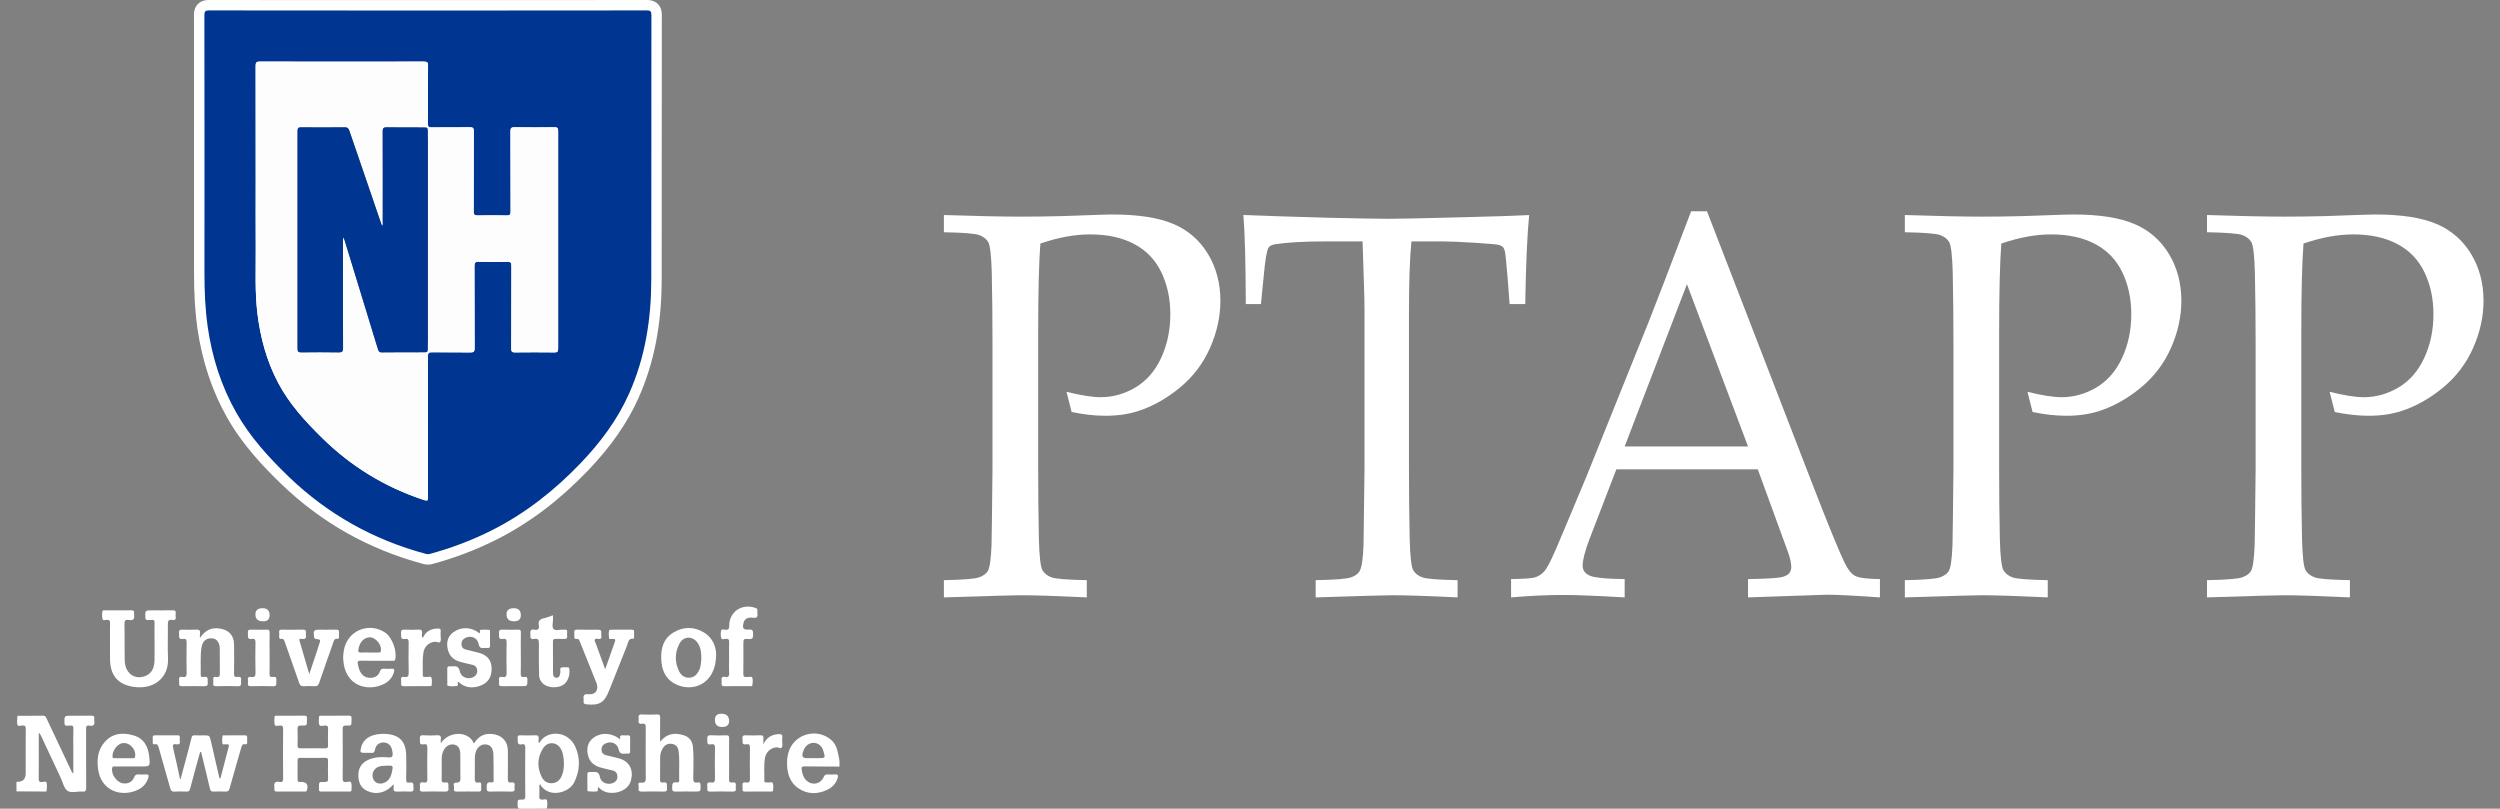 <?xml version="1.0" encoding="UTF-8"?><svg id="Layer_2" xmlns="http://www.w3.org/2000/svg" viewBox="0 0 3122.239 1009.929"><rect x="0" y="0" width="3122.239" height="1009.929" fill="#808080" stroke="none"/><defs><style>.cls-1{fill:#003591;}.cls-1,.cls-2,.cls-3{stroke-width:0px;}.cls-2{fill:#fdfdfe;}.cls-3{fill:#fff;}</style></defs><g id="Layer_1-2"><path class="cls-3" d="M20.583,976.375c7.673.391,11.51-3.117,11.51-10.524,0-18.32-.094-36.642.081-54.961.034-3.566-.603-5.207-4.57-4.78-1.928.208-5.194,1.286-5.782-.942-.858-3.251-.364-6.909-.13-10.371.078-1.153,1.615-.87,2.557-.872,9.826-.024,19.655.106,29.478-.088,3.208-.064,3.817,2.139,4.778,4.17,10.081,21.316,20.127,42.648,30.187,63.974.682,1.447,1.403,2.875,2.871,4.178v-31.145c0-8.328-.146-16.659.076-24.98.082-3.088-.775-4.297-3.869-3.831-1.14.171-2.341-.085-3.491.05-2.663.311-3.761-.443-3.799-3.462-.114-8.931-.269-8.929,8.816-8.929,8.161,0,16.325.113,24.482-.06,2.937-.062,4.48.606,3.976,3.831-.127.813-.145,1.686.002,2.491.92,5.033-1.062,7.096-6.119,6.105-3.882-.761-4.142,1.388-4.128,4.522.108,24.316-.026,48.633.149,72.948.028,3.826-.812,5.266-4.848,4.923-6.279-.533-13.899,2.246-18.543-.991-4.393-3.062-5.767-10.506-8.378-16.066-8.185-17.428-16.323-34.878-24.495-52.312-.67-1.428-1.461-2.8-2.979-4.051v21.684c0,11.658.134,23.319-.081,34.974-.065,3.542.57,5.24,4.546,4.773,1.776-.208,4.868-1.172,5.339.905.747,3.292.294,6.907-.011,10.354-.089,1.008-1.717.635-2.657.633-11.656-.032-23.313-.097-34.969-.154v-11.997h0Z"/><path class="cls-3" d="M1048.367,957.379c-14.654-.053-29.309-.034-43.962-.221-3.018-.038-3.585.968-3.232,3.753.598,4.725,1.767,9.163,4.971,12.794,6.834,7.746,18.436,6.164,22.554-3.266,1.143-2.618,2.396-3.481,5.077-3.285,2.982.218,6.018.295,8.985-.008,4.296-.439,4.228,1.775,3.287,4.742-2.138,6.744-6.601,11.512-12.893,14.48-12.154,5.733-24.511,5.837-35.691-1.662-12.104-8.119-14.998-20.957-14.479-34.733.118-3.13.694-6.297,1.476-9.34,6.094-23.71,35.46-32.564,53.899-16.285,6.929,6.117,7.886,15.028,9.687,23.511.657,3.096.32,6.371.32,9.52h0ZM1015.305,946.849c2.497,0,4.995 0,7.492,0,7.822-.001,8.113-.403,5.737-8.168-.388-1.268-.8-2.549-1.388-3.731-4.434-8.911-15.872-9.698-21.605-1.505-1.542,2.204-2.494,4.68-3.155,7.268-1.042,4.086.6,6.132,4.927,6.136,2.664.001,5.328 0,7.991 0h0Z"/><path class="cls-1" d="M534.488,698.619c-1.409,0-2.834-.207-4.485-.651-66.549-17.881-125.2-50.954-174.32-98.302-20.833-20.08-47.198-47.459-66.311-81.221-18.6-32.855-30.49-68.51-36.35-109.004-2.87-19.832-4.199-41.647-4.182-68.651.078-124.589.049-226.861-.091-321.857-.004-2.918.341-6.619,3.074-9.356,2.706-2.71,6.253-3.075,9.366-3.075,61.712.103,122.835.118,179.704.118h186.944c56.906,0,118.061-.015,179.689-.116,2.122,0,6.394,0,9.45,3.06,2.727,2.729,3.071,6.412,3.067,9.315-.085,56.905-.089,114.765-.093,170.719-.004,52.325-.008,106.431-.078,159.648-.072,55.076-9.335,102.523-28.317,145.052-13.6,30.469-33.784,59.454-61.706,88.613-35.2,36.761-71.924,64.552-112.267,84.96-24.954,12.623-51.657,22.801-79.367,30.252-1.249.335-2.467.498-3.726.498v-0ZM325.771,83.429c.101,37.677.093,75.961.085,112.993l-.004,30.112c0,8.471-.013,16.941-.027,25.411-.03,19.021-.061,38.69.068,58.019.045,6.819-.006,13.731-.056,20.416-.147,19.819-.301,40.313,2.105,60.208,3.862,31.939,12.063,59.491,25.073,84.234,13.909,26.455,34.162,48.11,53.976,67.57,34.645,34.027,75.332,59.148,120.984,74.705l.004-31.561c.01-45.963.021-93.491-.122-140.231-.009-2.771.322-6.292,2.974-8.951,2.599-2.606,5.956-2.941,8.591-2.941l.535.005c4.363.072,9.052.104,15.201.104,2.492,0,4.983-.005,7.475-.01,2.5-.005,5-.01,7.5-.01,4.439,0,10.2.014,16.096.118-.087-16.79-.093-33.832-.098-50.324-.006-16.763-.012-34.096-.102-51.135-.013-2.479.279-6.086,2.953-8.774,2.621-2.635,6.047-2.938,8.396-2.938.198,0,.401.002.611.007,6.68.147,12.643.219,18.23.219,6.007,0,11.537-.081,16.908-.249.275-.008.541-.013.796-.013,2.321,0,5.713.306,8.338,2.944,2.988,3.005,2.967,7.141,2.956,9.129-.093,17.618-.099,35.54-.104,52.872-.006,15.805-.012,32.127-.082,48.227,7.519-.082,15.143-.124,22.69-.124,7.552,0,15.223.042,22.831.124-.111-90.211-.11-180.388.003-268.11-8.775.088-16.607.131-23.894.131-8.04,0-15.461-.051-22.634-.155.08,16.556.086,33.355.091,49.613.006,16.086.011,32.719.089,49.07.013,2.638-.303,6-2.886,8.597-2.567,2.58-5.876,2.879-8.142,2.879-.179,0-.362-.002-.552-.007-6.041-.132-12.097-.198-17.996-.198-5.939,0-11.894.067-17.695.201-.206.005-.407.007-.603.007-2.33.001-5.731-.304-8.352-2.939-2.643-2.656-2.965-6.119-2.95-8.84.091-17.027.096-34.351.102-51.102.005-15.49.011-31.49.082-47.268-6,.072-11.882.082-16.918.082l-12.619-.008c-4.954,0-10.826.01-16.814.082l-.288.001c-2.204,0-5.421-.289-7.912-2.796-2.803-2.819-2.778-6.696-2.769-8.155.071-11.316.071-22.832.072-33.969,0-12.205.001-24.814.094-37.25-34.291.074-67.913.112-99.987.112-34.884,0-69.298-.045-102.304-.133h-0Z"/><path class="cls-3" d="M261.193,13h.053c59.883.101,119.768.118,179.651.118,31.249,0,62.495-.005,93.743-.005,31.008,0,62.018.004,93.026.004,59.957,0,119.912-.017,179.869-.116h.057c4.648,0,5.957.956,5.949,5.866-.163,110.122-.026,220.245-.17,330.367-.065,49.214-7.508,97.054-27.753,142.411-14.643,32.804-35.765,60.974-60.464,86.767-32.379,33.814-68.612,62.463-110.507,83.655-24.997,12.645-51.066,22.5-78.12,29.774-.716.193-1.384.276-2.038.276-.928,0-1.827-.167-2.796-.427-65.434-17.581-122.686-49.655-171.498-96.705-24.891-23.992-47.999-49.42-65.167-79.744-18.835-33.269-30.114-69.008-35.573-106.732-3.251-22.468-4.13-45.05-4.115-67.718.067-107.29.067-214.581-.09-321.87-.007-4.86,1.236-5.923,5.945-5.923M533.025,625.361c1.45,0,1.45-1.344,1.45-5.129.001-58.315.061-116.631-.117-174.946-.013-4.358,1.138-5.373,5.065-5.373.139,0,.28.001.425.004,5.112.085,10.228.106,15.342.106,4.979,0,9.958-.02,14.937-.02,5.736,0,11.469.026,17.203.14.14.003.276.004.409.004,4.182,0,5.016-1.392,4.994-5.552-.184-34.155-.022-68.312-.204-102.467-.022-4.101,1.161-5.179,4.846-5.179.153,0,.31.002.472.005,6.123.135,12.253.221,18.381.221,5.704,0,11.405-.074,17.103-.252.206-.006.404-.01.595-.01,4.033,0,4.813,1.462,4.792,5.539-.18,34.322-.034,68.645-.195,102.967-.018,3.737,1.01,4.687,4.495,4.687.08,0,.161-.001.243-.002,8.149-.096,16.3-.144,24.451-.144,8.178,0,16.356.048,24.533.143.086.001.171.002.255.002,3.439,0,4.559-.875,4.554-4.65-.114-90.638-.116-181.277.004-271.916.005-3.862-1.263-4.583-4.607-4.583-.087,0-.176.001-.267.001-8.507.089-17.019.147-25.527.147-7.987,0-15.971-.051-23.956-.175-.105-.002-.208-.003-.309-.003-3.965,0-4.89,1.274-4.87,5.269.169,33.322.027,66.646.186,99.968.018,3.781-.931,4.944-4.53,4.944-.132,0-.267-.002-.405-.005-6.044-.132-12.091-.201-18.138-.201-5.95,0-11.9.066-17.847.203-.155.004-.306.005-.452.005-3.778,0-4.824-1.214-4.802-5.244.177-33.322.029-66.646.191-99.968.019-3.848-.979-4.96-4.679-4.96-.09,0-.181.001-.274.002-6.145.085-12.292.102-18.439.102-4.222,0-8.447-.008-12.669-.008-5.626,0-11.25.015-16.875.082-.072.001-.142.001-.212.001-3.336,0-4.201-1.007-4.18-4.412.152-24.158-.018-48.319.176-72.476.032-4.007-.768-5.285-5.037-5.285h-.047c-33.802.074-67.606.115-101.408.115-34.511,0-69.021-.043-103.532-.136h-.057c-4.686,0-5.235,1.592-5.224,5.654.131,47.984.084,95.969.084,143.954,0,27.825-.145,55.651.041,83.474.182,27.129-1.177,54.297,2.096,81.36,3.666,30.312,11.491,59.317,25.773,86.48,13.991,26.61,33.97,48.356,55.175,69.183,36.227,35.581,78.396,61.39,126.627,77.287,1.923.634,3.162,1.042,3.962,1.042M261.268,0h-.075C258.733,0,252.198,0,247.223,4.983c-4.988,4.995-4.979,11.508-4.975,13.959.14,94.945.168,197.213.09,321.843-.017,27.323,1.333,49.435,4.249,69.587,5.894,40.734,18.386,78.172,37.127,111.275,19.525,34.487,46.307,62.312,67.457,82.699,25.021,24.118,52.664,44.766,82.16,61.372,29.328,16.51,61.286,29.473,94.986,38.528,2.216.596,4.177.873,6.169.873,1.812,0,3.633-.243,5.414-.722,28.142-7.567,55.264-17.905,80.612-30.728,41.01-20.745,78.309-48.963,114.028-86.265,28.446-29.706,49.036-59.295,62.946-90.46,19.361-43.376,28.809-91.687,28.882-147.693.07-53.278.074-107.444.078-159.826.004-55.896.008-113.696.093-170.539.004-2.442.013-8.93-4.967-13.918C816.615.002,810.06.002,807.592.002h-.057c-61.633.102-122.871.116-179.869.116l-46.512-.002-46.514-.002-46.873.002-46.871.002C384.02.118,322.893.104,261.268,0h0ZM521.476,607.878c-41.245-15.387-78.18-38.938-109.93-70.122-19.437-19.091-39.284-40.294-52.777-65.958-12.635-24.031-20.608-50.851-24.373-81.991-2.356-19.481-2.211-38.862-2.058-59.38.05-6.707.102-13.642.056-20.507-.13-19.3-.098-38.951-.068-57.955.013-8.477.027-16.954.027-25.431,0-10.004.002-20.009.004-30.013.007-34.93.014-70.973-.069-106.575,30.993.077,63.189.116,95.794.116,30.04,0,61.437-.033,93.441-.098-.053,10.307-.053,20.654-.053,30.729-.001,11.129-.001,22.637-.072,33.934-.013,1.989-.05,8.04,4.658,12.778,3.109,3.129,7.322,4.715,12.521,4.715l.361-.002c5.955-.072,11.796-.081,16.726-.081,2.107,0,4.215.002,6.322.004,2.116.002,4.232.004,6.347.004,3.174,0,6.686-.004,10.358-.025-.047,13.63-.052,27.346-.056,40.684-.005,16.753-.011,34.075-.101,51.096-.011,2.113-.046,8.544,4.842,13.457,3.205,3.222,7.565,4.856,12.96,4.856.243,0,.492-.003.748-.009,5.757-.132,11.661-.2,17.551-.2,5.858,0,11.865.067,17.854.198.235.005.465.008.69.008,5.295,0,9.585-1.613,12.75-4.793,4.82-4.843,4.79-11.143,4.78-13.213-.078-16.367-.084-33.022-.089-49.129-.005-14.078-.009-28.561-.062-42.945,5.152.05,10.476.075,16.101.075,5.436,0,11.178-.024,17.39-.072-.103,83.572-.104,169.263-.003,254.991-5.462-.042-10.927-.063-16.333-.063-5.372,0-10.779.021-16.155.062.047-13.933.052-27.953.057-41.587.006-17.349.012-35.289.105-52.916.013-2.414.046-8.827-4.848-13.747-3.208-3.225-7.562-4.859-12.943-4.859-.322,0-.657.005-1.004.016-5.297.165-10.759.246-16.694.246-5.537,0-11.455-.071-18.093-.218-.262-.006-.514-.009-.759-.009-2.021,0-8.173,0-13.002,4.855-4.89,4.916-4.856,11.297-4.844,13.394.091,17.019.096,34.339.102,51.09.004,14.341.009,29.099.067,43.751-3.516-.029-6.8-.035-9.571-.035-2.498,0-4.996.005-7.495.01-2.481.005-4.962.01-7.443.01-6.129,0-10.794-.032-15.126-.104-.216-.004-.431-.005-.642-.005-2.067,0-8.358,0-13.195,4.852-4.896,4.912-4.877,11.422-4.87,13.561.142,46.695.132,94.183.122,140.108-.002,7.482-.003,14.963-.004,22.445h0l0-0Z"/><path class="cls-3" d="M362.805,988.544c-5.498,0-11-.133-16.492.055-2.798.096-4.068-.744-3.65-3.63.095-.653.108-1.347-.002-1.995-.855-5.069.966-7.471,6.315-6.44,3.765.726,4.661-.844,4.626-4.559-.196-20.49-.183-40.984-.007-61.474.03-3.53-.924-4.655-4.413-4.364-2.031.17-5.419,1.173-5.99-.751-.953-3.208-.502-6.895-.292-10.36.092-1.517,1.818-1.138,2.898-1.141,11.496-.034,22.992.024,34.487-.057,2.415-.017,3.358.89,3.073,3.239-.08.657-.013,1.331-.011,1.998.02,7.103.011,7.341-7.069,7.068-3.789-.146-4.865.955-4.685,4.713.319,6.649.2,13.326.036,19.986-.067,2.711.572,3.824,3.55,3.776,10.327-.166,20.66-.172,30.986.004,2.95.05,3.622-.967,3.554-3.708-.172-6.993-.246-14.0.025-20.987.128-3.308-1.164-3.821-4.03-3.779-2.365.034-5.99,1.433-6.898-.857-1.147-2.893-.462-6.545-.413-9.867.024-1.656,1.445-1.54,2.604-1.541,11.662-.009,23.325.044,34.986-.05,2.5-.02,3.256,1.035,3.045,3.295-.077.826-.012,1.665-.011,2.498.006,6.529-0,6.739-6.648,6.528-3.504-.112-4.459.919-4.431,4.426.166,20.491.149,40.984.013,61.475-.022,3.283.539,4.862,4.271,4.603,2.131-.148,5.493-1.449,6.353.954,1.008,2.815.444,6.239.334,9.391-.07,2.012-1.845,1.53-3.07,1.533-11.496.031-22.992-.042-34.486.067-2.438.023-3.338-.809-3.043-3.153.083-.656.013-1.331.011-1.998-.018-6.851-.007-7.106,6.795-6.805,3.824.169,4.778-1.007,4.626-4.702-.302-7.318-.176-14.659-.043-21.987.046-2.549-.681-3.482-3.362-3.448-10.494.137-20.992.106-31.487.018-2.321-.02-3.254.655-3.219,3.102.115,7.995.095,15.994.007,23.99-.023,2.101.597,3.163,2.813,2.932.494-.052.999-.011,1.499-.003,7.075.105,9.317,3.355,7.395,10.36-.621,2.264-2.232,1.598-3.556,1.616-5.663.075-11.329.032-16.993.032l0.0 0Z"/><path class="cls-3" d="M550.476,928.354c10.341-15.848,34.934-15.777,41.444.28,6.007-10.293,14.919-13.775,26.189-11.392,9.87,2.088,16.106,9.805,16.167,19.931.072,11.83.114,23.662-.047,35.489-.044,3.219.433,5.093,4.234,4.568,6.603-.911,3.537,4.205,4.128,6.939.729,3.374-.609,4.58-4.221,4.465-8.656-.276-17.33-.237-25.989-.015-3.381.087-4.559-.734-4.583-4.348-.03-4.632-.011-8.347,6.283-7.1,2.138.424,2.402-1.022,2.388-2.739-.087-10.662.133-21.334-.26-31.983-.31-8.413-3.786-12.467-9.814-12.777-6.155-.317-11.404,4.373-12.818,11.683-.439,2.271-.537,4.632-.557,6.955-.066,7.664.145,15.334-.094,22.991-.128,4.088.341,6.905,5.461,5.934,1.896-.36,2.715.653,2.619,2.578-.091,1.828-.161,3.679.019,5.494.275,2.78-1.053,3.314-3.524,3.283-8.996-.114-17.997-.154-26.991.018-2.908.055-4.223-1.022-3.499-3.696.7-2.588-2.456-7.435,2.456-7.45,5.514-.017,5.637-2.434,5.538-6.579-.225-9.492-.019-18.994-.088-28.491-.055-7.634-2.673-11.583-8.082-12.524-5.607-.975-11.013,2.513-13.508,8.78-1.181,2.967-1.692,6.074-1.687,9.271.012,8.331.113,16.664-.054,24.992-.061,3.03.432,4.85,4.003,4.308,6.355-.966,3.911,3.873,4.421,6.783.677,3.861-1.037,4.738-4.694,4.63-8.99-.264-17.995-.208-26.989-.018-2.99.063-4.404-.631-3.879-3.819.16-.973.159-2.017.001-2.991-.593-3.643.668-5.326,4.516-4.61,3.626.674,4.849-.653,4.77-4.523-.262-12.825-.245-25.66-.008-38.486.069-3.719-.873-5.312-4.671-4.63-6.142,1.103-4.235-3.429-4.615-6.494-.433-3.491.394-5.085,4.437-4.779,5.467.414,11.008.377,16.482.012,4.039-.27,5.924.724,5.152,5.043-.23,1.289-.036,2.653-.036,5.018v0Z"/><path class="cls-3" d="M225.568,972.912c1.971-7.34,3.957-14.677,5.909-22.022,2.604-9.799,5.29-19.579,7.696-29.428.6-2.454,1.577-3.249,4.009-3.126,3.656.184,7.328.048,10.993.048,7.64,0,7.583.013,9.329,7.686,3.282,14.422,6.641,28.827,9.952,43.242.255,1.112.175,2.357,1.75,3.169,3.492-13.401,6.901-26.697,10.45-39.955.93-3.472-1.29-2.793-3.236-3.02-1.63-.19-4.275,1.177-4.69-1.175-.535-3.029-.174-6.268.186-9.372.11-.946,1.748-.557,2.698-.56,8.33-.026,16.661.058,24.989-.062,2.34-.034,3.362.595,3.124,3.055-.176,1.816-.107,3.665-.016,5.493.09,1.802-.401,3.031-2.452,2.645-3.713-.699-4.285,1.725-5.066,4.489-4.744,16.791-9.767,33.504-14.346,50.339-.958,3.522-2.427,4.451-5.803,4.256-4.815-.278-9.664-.203-14.488-.019-2.648.101-3.678-.75-4.297-3.435-3.437-14.899-7.13-29.74-10.752-44.596-.135-.555.083-1.398-1.529-1.54-2.114,7.629-4.277,15.355-6.392,23.094-2.102,7.692-4.221,15.38-6.193,23.106-.628,2.46-1.704,3.519-4.417,3.389-4.986-.24-10.009-.315-14.985.018-3.346.224-4.537-1.089-5.376-4.12-4.7-16.98-9.632-33.896-14.399-50.858-.734-2.613-1.471-4.736-4.869-4.125-2.341.421-2.777-1.041-2.66-3.003.099-1.66.139-3.341-.008-4.994-.207-2.323.569-3.226,3.037-3.194,9.328.12,18.659.1,27.988.008,2.105-.021,3.107.502,2.867,2.773-.157,1.483-.215,3.024.009,4.489.528,3.454-1.076,4.464-4.173,3.946-4.464-.748-5.13.843-4.088,5.102,3.098,12.66,5.695,25.442,8.488,38.176.253.027.505.054.758.082h0Z"/><path class="cls-3" d="M137.387,803.03c-.001-8.164-.189-16.335.085-24.49.122-3.621-1.115-4.581-4.515-4.385-1.689.097-4.587,1.363-5.028-1.421-.508-3.204-.774-6.632.258-9.84.329-1.022,1.773-.627,2.729-.629,10.997-.022,21.995.084,32.99-.079,2.994-.044,3.85,1.098,3.497,3.789-.086.655-.118,1.351.004,1.995,1.021,5.388-1.438,7.161-6.47,6.286-4.203-.731-5.626.633-5.507,5.223.396,15.318-.04,30.658.375,45.975.432,15.945,13.322,24.573,26.895,18.23,7.982-3.731,10.062-11.113,10.26-19.099.231-9.325.054-18.66.054-27.99,0-6.165-.161-12.335.067-18.492.114-3.079-.825-4.298-3.917-3.874-1.308.18-2.678-.105-3.991.057-2.79.344-3.68-.661-3.708-3.558-.08-8.48-.223-8.479,8.198-8.479,8.498,0,16.998.117,25.491-.061,3.089-.065,4.796.542,4.257,4.049-.2,1.302-.188,2.683-.002,3.99.487,3.425-1.091,4.601-4.237,4.015-4.872-.907-5.624,1.481-5.549,5.766.245,13.992-.477,28.018.219,41.98,1.194,23.965-17.231,39.561-42.758,35.864-19.787-2.866-29.35-14.299-29.68-34.328-.112-6.83-.018-13.662-.018-20.494h0Z"/><path class="cls-3" d="M673.619,980.488c0,4.66.212,9.334-.071,13.976-.205,3.358.963,4.369,4.212,4.156,1.807-.119,4.781-1.185,5.343.929.783,2.942.331,6.263.104,9.4-.088,1.224-1.569.93-2.5.932-10.322.024-20.644-.028-30.966.048-2.329.017-3.095-.748-3.197-3.159-.342-8.075-.451-8.273,5.554-8.156,3.126.061,3.901-.922,3.882-3.948-.125-20.31-.129-40.622.001-60.931.021-3.227-.831-4.789-4.172-4.165-6.582,1.228-4.782-3.507-5.272-6.995-.722-5.136,2.66-4.187,5.54-4.189,5.161-.004,10.345.298,15.476-.095,4.156-.318,5.82.91,5.098,5.117-.222,1.293-.035,2.656-.035,3.949.782.521,1.279.16,1.629-.452,8.585-15.027,35.207-15.083,44.46,6.129,6.341,14.537,5.62,29.702-1.741,44.352-6.181,12.302-29.942,19.668-41.345,3.941-.377-.519-.447-1.261-.66-1.899-.448.353-.895.707-1.343,1.061v-0ZM704.318,953.633c-.211-5.761-.648-11.905-3.439-17.534-4.798-9.677-16.678-10.751-22.536-1.685-7.415,11.475-7.821,23.751-1.766,35.986,2.428,4.906,6.662,7.939,12.398,7.748,6.083-.203,10.15-3.517,12.536-9.053,2.077-4.819,2.716-9.88,2.807-15.462h0Z"/><path class="cls-3" d="M824.413,926.401c8.204-10.409,18.038-11.539,28.901-8.366,7.357,2.149,11.443,7.395,12.123,14.834,1.184,12.944.458,25.949.373,38.922-.029,4.345,1.009,6.247,5.481,5.423,3.396-.625,3.694,1.326,3.688,4.068-.016,7.254.089,7.254-7.007,7.255-7.991 0-15.986-.157-23.971.074-3.39.098-4.535-.752-4.552-4.35-.022-4.614-.036-8.337,6.267-7.09,1.949.386,2.595-.82,2.539-2.662-.371-12.132.737-24.291-.734-36.406-.535-4.404-2.687-7.618-6.95-8.768-4.694-1.266-9.011-.126-12.01,3.949-2.836,3.853-4.092,8.345-4.127,13.11-.065,8.989.102,17.982-.088,26.967-.064,3.026.711,4.375,3.864,3.856,6.549-1.078,4.248,3.833,4.755,6.963.676,4.174-1.562,4.49-4.893,4.419-8.653-.184-17.32-.28-25.965.037-3.897.143-5.347-1.226-4.442-4.761.58-2.266-2.399-6.958,2.443-6.439,6.947.745,6.404-2.952,6.373-7.575-.14-20.309-.125-40.62.002-60.929.022-3.491-.293-5.693-4.654-5.068-6.458.926-3.7-4.123-4.218-6.96-.585-3.203.31-4.801,4.115-4.6,6.308.334,12.656.289,18.97.009,3.223-.143,3.845.964,3.788,3.932-.183,9.648-.069,19.302-.069,30.158h0Z"/><path class="cls-3" d="M249.708,796.781c6.687-10.273,15.163-13.562,25.664-11.645,11.053,2.017,16.833,8.809,16.962,20.028.138,11.983.174,23.972-.057,35.952-.068,3.524.897,4.907,4.39,4.287,5.913-1.048,4.139,3.309,4.395,6.257.287,3.305.129,5.619-4.518,5.394-8.635-.419-17.308-.224-25.96-.064-3.059.056-4.812-.517-4.262-4.058.227-1.463.165-3.003.01-4.485-.251-2.399.699-3.511,3.068-3.025,4.753.975,5.323-1.418,5.214-5.457-.27-9.98.055-19.975-.14-29.958-.181-9.308-5.229-13.939-13.262-12.611-4.947.817-8.538,4.585-9.505,10.846-1.786,11.568-.765,23.251-1.003,34.884-.065,3.164,2.342,2.436,3.861,2.205,6.521-.99,4.363,3.711,4.854,6.902.669,4.343-1.52,4.849-5.111,4.768-8.818-.201-17.645-.18-26.464-.005-3.19.063-4.715-.795-4.167-4.18.157-.973.148-2.012.002-2.989-.505-3.364.593-5.1,4.242-4.423,4.13.765,5.295-.842,5.194-5.048-.303-12.643-.223-25.3-.035-37.948.051-3.42-.821-5.042-4.401-4.46-6.824,1.111-4.483-3.965-5.02-7.268-.703-4.321,1.742-4.416,4.929-4.312,5.321.173,10.669.314,15.973-.04,3.997-.267,5.961.668,5.181,5.023-.228,1.276-.035,2.626-.035,5.432h0Z"/><path class="cls-3" d="M755.827,835.904c4.247-12.143,8.109-23.413,12.152-34.617,1.333-3.693-.914-3.241-3.181-3.396-1.464-.1-3.922,1.086-4.184-1.259-.361-3.224-.784-6.598.351-9.788.131-.368,1.491-.411,2.283-.413,8.495-.028,16.991.04,25.485-.057,2.235-.025,3.476.425,3.252,2.989-.173,1.984-.018,3.995-.045,5.994-.013.982.014,2.491-1.188,2.359-6.211-.681-6.045,4.574-7.447,8.038-7.664,18.935-15.131,37.95-22.69,56.928-5.961,14.967-12.034,18.505-27.982,16.998-3.142-.297-4.124-1.33-3.744-4.211.086-.655.092-1.342-.001-1.996-.676-4.784.216-7.041,6.171-6.449,8.904.884,13.164-5.876,9.802-14.228-6.823-16.948-13.644-33.896-20.443-50.853-.873-2.176-1.45-4.524-4.661-4.024-2.017.314-2.603-.869-2.507-2.692.079-1.495.193-3.024-.022-4.491-.511-3.483.777-4.539,4.316-4.409,7.652.281,15.322.086,22.984.086,6.483 0,6.567.003,6.378,6.728-.051,1.822,1.33,4.583-2.422,4.854-1.969.142-4.832-1.328-5.685,1.106-.522,1.488.975,3.719,1.652,5.585,3.675,10.131,7.377,20.253,11.376,31.218h0Z"/><path class="cls-3" d="M491.646,979.449c-9.574,10.879-21.967,13.598-33.321,8.194-8.022-3.818-10.553-10.703-10.773-18.757-.225-8.249,2.971-14.961,10.482-18.998,8.556-4.598,17.955-4.716,27.242-4.015,4.7.354,5.36-1.414,5.053-5.235-.594-7.394-3.519-11.898-8.72-13.052-6.559-1.455-12.031,1.863-13.31,8.639-.625,3.312-1.889,4.456-5.175,4.056-2.461-.299-4.987-.056-7.484-.06-5.765-.009-6.187-.562-4.825-6.318,2.396-10.122,10.328-15.997,23.542-17.225,2.968-.276,6.008-.281,8.975.003,16.114,1.542,23.601,9.83,23.949,26.712.206,9.984.182,19.98-.042,29.964-.074,3.324.952,4.583,4.155,4.008,6.263-1.125,4.534,3.379,5,6.713.659,4.712-2.059,4.599-5.319,4.504-4.824-.141-9.668-.257-14.479.035-3.74.227-5.713-.656-4.981-4.814.198-1.122.03-2.309.03-4.353v-0ZM483.072,956.227c-3.648.062-7.302.126-10.75,1.529-5.92,2.408-8.735,9.457-6.141,15.302,2.322,5.233,8.48,7.086,14.445,4.2,5.421-2.623,7.7-7.505,8.862-13.053,1.704-8.138,1.676-8.144-6.416-7.978h0Z"/><path class="cls-3" d="M894.388,817.078c.137,38.095-30.411,48.492-51.919,36.698-12.204-6.693-16.146-18.064-16.671-30.894-.551-13.474,2.989-25.644,15.356-33.029,12.411-7.411,25.493-7.423,37.868-.036,11.744,7.01,15.136,18.711,15.366,27.261h0ZM875.87,822.421c.046-6.705-.497-13.285-4.308-19.113-6.104-9.333-17.89-9.315-23.006.571-5.79,11.191-6.136,22.97-.44,34.471,2.521,5.09,6.669,8.214,12.687,8.041,5.854-.168,9.357-3.72,11.923-8.5,2.594-4.831,2.777-10.175,3.144-15.471Z"/><path class="cls-3" d="M163.415,957.218c-6.655.001-13.311-.028-19.966.025-1.342.011-2.921-.565-3.373,1.784-1.566,8.144,6.045,18.645,14.213,19.371,6.283.558,11.024-2.011,13.438-8.032,1.08-2.694,2.482-3.382,5.1-3.208,2.982.199,6.008.27,8.976-.008,4.218-.395,4.202,1.502,3.22,4.699-2.154,7.006-6.812,11.702-13.241,14.724-19.076,8.968-45.809,2.453-49.425-26.964-1.479-12.03.104-23.396,8.276-32.77,10.025-11.499,23.04-12.385,36.599-8.262,13.295,4.043,18.077,14.698,19.263,27.486,1.034,11.146.949,11.154-10.103,11.154-4.326,0-8.652,0-12.978.001ZM154.276,946.891c3.83,0,7.661.027,11.491-.016,1.253-.014,2.557.297,2.943-1.733,1.781-9.368-7.459-18.935-16.473-16.92-6.282,1.404-12.368,10.303-11.722,16.817.21,2.113,1.494,1.83,2.77,1.841,3.663.03,7.327.011,10.991.011h0Z"/><path class="cls-3" d="M469.947,825.247c-6.663.001-13.328.074-19.989-.036-2.517-.042-3.689.503-3.152,3.37.77,4.111,1.5,8.189,3.914,11.727,3.205,4.697,7.715,6.689,13.307,6.194,5.136-.455,8.776-3.226,10.49-7.991.96-2.669,2.288-3.556,5.032-3.335,3.145.253,6.345.278,9.486.002,3.611-.317,3.817,1.297,3.019,4.113-1.992,7.024-6.472,11.953-12.876,15.098-19.768,9.708-48.747,2.856-50.517-31.083-.209-4.015.172-7.987.927-11.921,4.609-24.007,31.29-34.969,51.634-21.225,8.425,5.692,14.631,22.421,12.475,33.095-.453,2.241-1.799,1.984-3.259,1.987-6.83.012-13.66.005-20.49.006h-0ZM461.352,814.919c3.821,0,7.642.024,11.462-.015,1.081-.011,2.204.27,2.683-1.411,2.194-7.696-6.673-18.355-14.673-17.512-7.021.74-11.903,6.516-13.274,15.306-.462,2.965.469,3.842,3.339,3.682,3.478-.195,6.974-.046,10.463-.049h0Z"/><path class="cls-3" d="M572.369,851.368c-1.625,1.888.684,5.04-2.109,5.378-3.576.432-7.31.721-10.881-.265-1.139-.314-.725-1.719-.73-2.659-.031-6.161.075-12.324-.062-18.482-.054-2.407.764-3.377,3.148-3.121.988.106,2.006.107,2.994 0,4.974-.54,8.29-.002,9.577,6.375,1.512,7.495,10.859,10.595,17.278,6.816,2.949-1.736,4.712-4.274,4.505-7.751-.217-3.643-1.972-6.332-5.714-7.274-5.637-1.418-11.379-2.485-16.918-4.21-8.608-2.681-13.45-8.802-14.709-17.724-1.089-7.72,1.154-14.331,7.514-18.901,10.03-7.206,22.663-6.549,32.425,1.264,1.976-.873-.578-4.068,1.854-4.282,3.46-.305,6.982-.131,10.46.103,1.262.085.965,1.548.971,2.477.032,5.661-.048,11.324.048,16.984.039,2.3-.673,3.441-3.139,3.179-1.317-.14-2.675-.144-3.991-.001-3.83.415-6.153-.03-7.104-4.926-1.511-7.779-9.053-11.003-16.268-7.861-3.328,1.449-5.198,3.957-5.226,7.756-.028,3.738,1.918,6.031,5.267,6.955,5.596,1.543,11.336,2.575,16.91,4.186,10.386,3.001,15.3,9.278,15.52,19.299.245,11.157-4.821,18.658-15.069,22.056-9.731,3.226-18.697,2.147-26.55-5.37h-0Z"/><path class="cls-3" d="M774.593,923.552c-1.137-4.948,1.06-5.624,4.412-5.204,1.64.205,3.333.134,4.99.012,2.052-.151,3.04.444,2.994,2.732-.117,5.826-.067,11.656-.03,17.485.011,1.842-.634,2.809-2.625,2.661-1.325-.099-2.682-.16-3.992.011-4.27.556-6.646-.425-7.745-5.399-1.692-7.657-9.401-10.653-16.509-7.281-3.37,1.599-4.934,4.278-4.816,8.007.111,3.498,2.097,5.641,5.208,6.502,5.601,1.549,11.362,2.54,16.932,4.183,12.882,3.799,17.928,14.193,14.662,27.202-4.042,16.102-28.036,20.176-38.233,10.909-.826-.75-1.663-1.488-2.578-2.305-1.577,1.706.627,4.907-1.762,5.269-3.567.54-7.298.188-10.941-.059-1.196-.081-.949-1.55-.952-2.5-.019-6.162.084-12.325-.058-18.484-.056-2.433.807-3.351,3.168-3.102.988.104,2.006.104,2.994 0,4.953-.519,8.369-.105,9.567,6.369,1.248,6.747,9.027,9.884,15.572,7.589,3.796-1.331,6.268-4.083,6.256-8.149-.011-3.744-1.743-6.742-5.794-7.728-5.482-1.334-11.047-2.401-16.426-4.067-8.291-2.568-13.507-8.045-14.973-16.903-1.308-7.905.592-14.711,6.955-19.604,9.647-7.418,23.361-6.789,33.724,1.855h0Z"/><path class="cls-3" d="M386.234,841.908c3.381-10.064,6.324-18.785,9.235-27.517,1.103-3.307,2.109-6.647,3.198-9.959,1.83-5.567,1.854-5.643-4.038-6.447-1.669-.228-2.134-.835-2.339-2.449-1.09-8.597-.678-9.123,8-9.123,6.49,0,12.985.132,19.469-.061,2.836-.084,3.938.769,3.615,3.634-.204,1.808-.068,3.658-.032,5.487.025,1.3-.3,2.614-1.782,2.374-4.41-.714-4.678,2.729-5.619,5.394-5.856,16.581-11.732,33.157-17.395,49.804-1.032,3.035-2.442,4.178-5.651,3.96-4.307-.292-8.665-.306-12.971 0-3.558.253-5.23-.931-6.414-4.41-5.775-16.959-11.898-33.799-17.789-50.719-.827-2.376-1.477-4.384-4.606-3.971-1.996.263-2.552-.961-2.458-2.773.095-1.826.182-3.678-.018-5.487-.307-2.773.977-3.313,3.454-3.279,8.652.119,17.313.238,25.958-.047,3.515-.116,4.383,1.194,4.008,4.268-.12.984-.143,2.013.004,2.99.531,3.542-.961,4.708-4.44,4.479-1.318-.087-4.676-1.624-3.473,2.478,3.903,13.306,7.778,26.62,12.084,41.373h0Z"/><path class="cls-3" d="M910.558,821.914c0-6.492-.166-12.989.069-19.472.119-3.287-.505-4.907-4.258-4.603-1.897.154-5.001,1.41-5.689-1.132-.796-2.944-.722-6.392-.011-9.38.47-1.975,3.261-.936,4.916-.831,3.569.229,5.145-.423,5.098-4.701-.194-17.763,16.006-28.617,32.991-22.514,1.523.547,2.242,1.192,2.233,2.733-.007,1.331-.131,2.681.041,3.991.564,4.307-.491,6.172-5.517,5.471-6.597-.92-10.456,1.482-11.673,5.921-1.98,7.22-.639,9.426,6.619,8.869,5.048-.387,5.107,1.918,5.124,5.695.018,3.911.078,6.551-5.288,6.121-6.78-.542-6.815-.115-6.815,6.655-0,12.151.152,24.305-.093,36.451-.073,3.616,1.056,4.806,4.446,4.218.323-.056.675-.061.996.001,2.01.393,5.162-1.234,5.846,1.046.866,2.887.428,6.277.036,9.385-.208,1.651-2.192,1.067-3.429,1.071-10.486.04-20.974-.076-31.459.085-2.963.045-3.852-1.054-3.536-3.772.134-1.15.171-2.351-.006-3.489-.534-3.449.735-4.992,4.282-4.333,4.103.763,5.456-.779,5.179-5.018-.4-6.133-.102-12.311-.102-18.47h0Z"/><path class="cls-3" d="M690.615,768.413c0,2.092-.061,3.577.012,5.055.202,4.123-1.73,9.409.714,12.058,2.503,2.713,7.863.542,11.955.881.496.041,1.008.072,1.496-.005,2.961-.466,3.847.952,3.509,3.677-.142,1.147-.165,2.348.003,3.489.517,3.507-.885,4.739-4.395,4.439-3.305-.282-6.659.069-9.979-.098-2.678-.135-3.377.987-3.358,3.514.097,12.982-.001,25.965.081,38.947.018,2.905.509,5.983,4.36,6.059,3.497.068,4.13-2.736,4.589-5.468.055-.328.089-.662.17-.984.517-2.077-.93-5.314.846-6.085,2.401-1.043,5.536-.376,8.355-.487,1.562-.062,1.812.822,2.022,2.154,1.236,7.84-2.031,16.354-7.736,19.855-6.687,4.103-17.605,3.877-23.73-.582-4.021-2.927-6.167-7.024-6.254-11.932-.229-12.973-.466-25.954-.246-38.923.078-4.603-.808-6.992-5.865-6.034-6.023,1.141-4.399-3.214-4.781-6.424-.484-4.062.746-5.947,5.023-5.107,4.66.916,6.334-1.204,5.492-5.604-.969-5.062,1.125-7.568,6.106-8.589,3.699-.759,7.23-2.333,11.613-3.805v-0Z"/><path class="cls-3" d="M527.977,796.967c3.608-8.467,9.976-11.607,18.055-12.013,2.846-.143,4.956.431,4.319,4.102-.252,1.455-.025,2.99-.045,4.489-.035,2.658.788,5.821-.371,7.841-1.324,2.308-4.384-.172-6.769.061-7.363.719-13.177,5.75-14.393,13.668-1.42,9.247-.611,18.609-.77,27.921-.028,1.649.536,2.494,2.279,2.367.828-.06,1.676-.094,2.495.013,2.084.272,5.351-1.108,6.02.754,1.007,2.802.502,6.196.395,9.33-.055,1.605-1.607,1.411-2.718,1.414-10.824.025-21.649-.038-32.472.057-2.476.022-3.246-.99-3.072-3.274.113-1.49.182-3.017-.014-4.49-.415-3.116.838-4.37,3.887-3.8,4.701.88,5.715-1.227,5.609-5.652-.299-12.482-.236-24.978-.022-37.464.061-3.579-1.103-4.91-4.514-4.338-6.344,1.065-4.548-3.527-4.988-6.854-.56-4.229,1.389-4.937,5.048-4.757,5.482.27,11.004.333,16.477-.02,3.79-.244,5.112.911,4.666,4.671-.199,1.68-.557,3.559.898,5.973h0Z"/><path class="cls-3" d="M953.391,929.503c3.995-8.409,10.342-12.286,19.199-12.663,3.021-.129,4.869.501,4.363,4.083-.231,1.633-.022,3.325-.043,4.99-.031,2.494.762,5.49-.344,7.356-1.447,2.443-4.364-.163-6.726.035-7.107.597-13.072,5.678-14.408,13.064-1.703,9.418-.582,18.941-.859,28.413-.101,3.464,2.586,2.088,4.298,2.429,2.177.434,5.46-1.344,6.356,1.025.992,2.626.329,5.908.242,8.9-.052,1.774-1.571,1.387-2.642,1.389-10.825.027-21.651-.054-32.474.07-2.504.029-3.22-.897-2.989-3.186.133-1.319.196-2.689-.009-3.989-.57-3.619,1.029-4.825,4.402-4.214,4.047.734,4.952-1.086,4.882-4.912-.231-12.652-.197-25.313-.015-37.968.05-3.454-.444-5.524-4.504-4.78-6.554,1.201-4.246-3.708-4.775-6.83-.706-4.165,1.431-4.535,4.783-4.397,5.653.231,11.335.295,16.98-.021,3.535-.198,4.782.854,4.336,4.375-.284,2.243-.053,4.55-.053,6.829h0Z"/><path class="cls-3" d="M336.689,816.388c0,8.331.167,16.667-.081,24.99-.101,3.376,1.006,4.521,4.21,4.029,6.035-.928,3.913,3.601,4.208,6.422.316,3.016.29,5.387-4.165,5.21-8.983-.355-17.993-.212-26.987-.048-3.12.057-4.792-.639-4.219-4.12.187-1.136.181-2.352.001-3.49-.545-3.453,1.088-4.509,4.201-3.972,4.067.701,5.351-.74,5.244-5.019-.316-12.655-.228-25.325-.038-37.985.051-3.429-.823-5.048-4.406-4.458-6.85,1.129-4.472-3.972-5.013-7.265-.711-4.323,1.743-4.406,4.933-4.317,5.994.167,12.002.214,17.991-.019,3.158-.123,4.305.654,4.205,4.052-.254,8.657-.084,17.326-.084,25.99h0Z"/><path class="cls-3" d="M650.455,816.084c0,8.314.163,16.633-.079,24.94-.098,3.354.598,5.064,4.256,4.38,3.342-.625,4.127.906,4.067,4.085-.139,7.441.026,7.444-7.328,7.444-7.982 0-15.967-.132-23.943.065-3.189.079-4.698-.751-4.171-4.14.177-1.137.179-2.348-0-3.483-.536-3.388,1.011-4.555,4.132-3.958,4.539.867,5.434-1.123,5.333-5.371-.296-12.464-.231-24.942-.026-37.41.058-3.546-.623-5.399-4.555-4.7-6.366,1.132-4.46-3.556-4.913-6.826-.572-4.134,1.219-4.952,4.947-4.776,6.139.29,12.307.24,18.451.009,3.004-.113,4.001.62,3.912,3.802-.241,8.64-.083,17.291-.083,25.938h0Z"/><path class="cls-3" d="M910.569,947.905c0,8.484.13,16.971-.068,25.45-.072,3.105.93,4.256,3.962,3.858,6.766-.888,3.881,4.274,4.449,7.222.741,3.841-1.441,4.226-4.588,4.168-8.98-.167-17.97-.222-26.946.025-3.385.093-4.452-1.041-4.003-4.195.14-.978.158-2.015-.003-2.987-.588-3.566.942-4.852,4.361-4.243,4.178.744,5.319-1.003,5.231-5.146-.269-12.637-.253-25.287-.004-37.924.076-3.847-1.153-5.273-4.793-4.558-6.029,1.184-4.479-3.117-4.819-6.318-.397-3.734.618-5.237,4.742-4.977,6.296.397,12.641.245,18.956.041,2.867-.093,3.638.841,3.583,3.635-.168,8.647-.061,17.299-.061,25.95h0Z"/><path class="cls-3" d="M901.798,907.922c-5.953,0-8.93-2.932-8.93-8.794,0-5.159,2.631-7.738,7.894-7.738,6.546,0,9.819,3.064,9.82,9.194 0,4.893-2.928,7.339-8.784,7.339h0Z"/><path class="cls-3" d="M327.894,759.585c5.872,0,8.809,2.929,8.809,8.787 0,5.054-2.682,7.58-8.048,7.58-6.445,0-9.667-2.853-9.667-8.56,0-5.205,2.969-7.807,8.906-7.807h0Z"/><path class="cls-3" d="M641.703,759.585c5.835,0,8.752,2.934,8.752,8.801,0,5.044-2.836,7.566-8.507,7.566-6.221,0-9.332-2.936-9.332-8.809,0-5.039,3.029-7.558,9.087-7.558h0Z"/><path class="cls-2" d="M319.352,226.534c0-47.985.047-95.969-.084-143.954-.011-4.079.543-5.667,5.281-5.654,68.313.185,136.626.171,204.939.021,4.311-.009,5.116,1.263,5.084,5.285-.194,24.158-.025,48.318-.176,72.476-.022,3.476.88,4.452,4.392,4.41,15.993-.192,31.991.045,47.984-.176,3.925-.054,4.972,1.017,4.953,4.958-.162,33.322-.014,66.646-.191,99.968-.022,4.186,1.107,5.334,5.255,5.239,11.99-.276,23.994-.265,35.985-.002,3.934.086,4.954-1.02,4.936-4.94-.159-33.322-.017-66.646-.186-99.968-.021-4.098.953-5.332,5.179-5.267,16.491.256,32.99.201,49.483.028,3.543-.037,4.879.619,4.873,4.582-.119,90.638-.118,181.277-.004,271.916.005,3.867-1.171,4.691-4.809,4.649-16.326-.19-32.657-.192-48.984.001-3.682.043-4.757-.864-4.739-4.686.162-34.322.015-68.645.195-102.967.022-4.27-.835-5.671-5.387-5.529-11.818.369-23.66.292-35.484.031-4.057-.09-5.341.902-5.318,5.173.183,34.155.021,68.312.204,102.467.023,4.292-.867,5.638-5.403,5.548-15.822-.313-31.658.037-47.482-.226-4.27-.071-5.504.858-5.49,5.37.178,58.315.118,116.63.117,174.946,0,3.915-1.804,5.277-5.412,4.087-48.23-15.897-90.4-41.706-126.627-77.287-21.205-20.826-41.184-42.573-55.175-69.183-14.282-27.163-22.107-56.168-25.773-86.48-3.273-27.063-1.914-54.231-2.096-81.36-.187-27.823-.041-55.649-.041-83.474v0ZM477.231,282.28c-.355-.849-.618-1.387-.811-1.95-13.38-38.977-26.785-77.946-40.072-116.955-1.056-3.099-2.341-4.435-5.908-4.391-17.991.221-35.986.186-53.979.029-3.523-.031-4.881.618-4.876,4.584.12,90.633.121,181.265-.002,271.898-.005,4.016,1.44,4.582,4.912,4.547,15.493-.16,30.992-.252,46.48.045,4.489.086,5.473-1.214,5.456-5.557-.168-44.316-.103-88.633-.103-132.95v-5.074c1.315,1.323,1.774,2.687,2.196,4.064,13.764,44.954,27.528,89.908,41.278,134.867.793,2.594,1.335,4.7,5.123,4.647,17.823-.252,35.653-.173,53.479-.053,3.032.02,3.966-.866,3.963-3.95-.075-90.966-.079-181.931.012-272.897.003-3.388-1.073-4.19-4.271-4.161-15.66.142-31.324.218-46.981-.038-4.215-.069-5.226,1.17-5.209,5.281.159,37.485.104,74.971.059,112.457-.002,1.714.618,3.573-.747,5.558h0Z"/><path class="cls-1" d="M477.231,282.28c1.364-1.985.745-3.844.747-5.558.045-37.486.1-74.972-.059-112.457-.017-4.112.994-5.35,5.209-5.281,15.657.256,31.321.18,46.981.038,3.198-.029,4.274.773,4.271,4.161-.091,90.966-.087,181.931-.012,272.897.003,3.084-.931,3.97-3.963,3.95-17.826-.119-35.655-.198-53.479.053-3.788.053-4.33-2.053-5.123-4.647-13.749-44.959-27.513-89.912-41.278-134.867-.421-1.376-.88-2.741-2.196-4.064v5.074c0,44.317-.065,88.633.103,132.95.016,4.342-.968,5.643-5.456,5.557-15.489-.297-30.988-.205-46.48-.045-3.471.036-4.917-.531-4.912-4.547.122-90.633.121-181.265.002-271.898-.005-3.966,1.353-4.614,4.876-4.584,17.992.158,35.988.192,53.979-.029,3.568-.044,4.853,1.292,5.908,4.391,13.286,39.009,26.692,77.978,40.072,116.955.193.563.456,1.102.811,1.95h-0Z"/></g><path class="cls-3" d="M1178.806,290.056v-21.508c40.879,1.344,73.216,2.016,97.013,2.016,15.862,0,32.743-.221,50.64-.672l47.896-1.681c5.286-.22,10.169-.335,14.644-.335,32.338,0,57.757,3.922,76.268,11.762,18.504,7.845,32.947,20.332,43.319,37.47,10.373,17.139,15.559,36.688,15.559,58.643,0,19.716-4.325,39.318-12.966,58.81-8.647,19.491-21.203,36.015-37.677,49.569-16.473,13.558-33.662,23.245-51.557,29.069-12.202,4.032-26.035,6.048-41.49,6.048-13.017,0-27.049-1.565-42.099-4.704l-6.406-25.205c18.099,4.485,32.338,6.722,42.71,6.722,15.253,0,29.744-4.08,43.472-12.245,13.727-8.159,24.405-20.462,32.032-36.904,7.627-16.44,11.44-34.614,11.44-54.52,0-19.235-3.711-36.625-11.134-52.174-7.427-15.543-18.714-27.342-33.863-35.396-15.153-8.05-33.509-12.077-55.065-12.077-19.323,0-40.068,3.811-62.233,11.426-1.831,23.75-2.746,60.942-2.746,111.571v169.373c0,30.472.303,60.154.915,89.055.609,21.287,2.084,33.943,4.424,37.975,2.334,4.032,6.101,7.005,11.287,8.905,5.186,1.906,19.877,3.082,44.081,3.529v21.508c-37.628-1.791-65.284-2.688-82.978-2.688-6.916,0-38.744.898-95.487,2.688v-21.508c23.996-.447,38.64-1.622,43.93-3.529,5.286-1.901,8.947-4.536,10.984-7.897,2.44-4.479,3.964-15.343,4.575-32.598.2-4.704.609-36.514,1.22-95.44v-155.594c0-30.466-.306-60.265-.915-89.392-.611-21.282-2.088-33.885-4.424-37.807-2.341-3.917-6.101-6.832-11.287-8.737-5.186-1.902-19.881-3.077-44.083-3.529Z"/><path class="cls-3" d="M1574.787,379.783h-18.916c-.204-53.544-1.22-90.62-3.049-111.235,22.165.898,56.943,2.016,104.334,3.36,38.438.898,64.064,1.344,76.877,1.344,13.827,0,45.861-.672,96.096-2.016,36.403-.893,62.946-1.791,79.623-2.688-2.44,25.094-4.07,62.17-4.881,111.235h-19.525l-2.44-32.262c-1.63-19.491-2.746-30.58-3.355-33.27-.611-2.688-1.479-4.589-2.593-5.712-1.12-1.119-2.799-2.017-5.034-2.689-2.852-.672-13.019-1.565-30.508-2.688-17.492-1.119-31.321-1.681-41.488-1.681h-37.218c-2.037,21.508-3.051,50.525-3.051,87.04v196.593c0,30.472.306,60.154.915,89.055.611,21.287,2.084,33.943,4.424,37.975,2.336,4.032,6.101,7.005,11.287,8.905,5.186,1.906,19.877,3.082,44.083,3.529v21.508c-36.408-1.791-63.761-2.688-82.063-2.688-7.932,0-39.661.898-95.181,2.688v-21.508c24.2-.447,38.944-1.622,44.234-3.529,5.286-1.901,8.847-4.536,10.678-7.897,2.64-4.479,4.272-15.343,4.881-32.598,0-4.704.405-36.514,1.22-95.44v-195.921c0-9.41-.204-19.713-.609-30.918l-1.831-56.794h-45.456c-26.235,0-47.084,1.124-62.538,3.361-4.881.672-8.036,2.132-9.458,4.369-2.239,3.811-4.269,16.02-6.101,36.63l-3.355,33.942Z"/><path class="cls-3" d="M1887.177,746.086v-22.852c16.064-.22,26.082-.95,30.048-2.184,3.966-1.228,7.627-3.581,10.984-7.057,3.355-3.47,8.185-12.486,14.491-27.053,3.66-8.286,16.879-39.765,39.659-94.431l76.266-189.537c8.337-20.835,26.133-67.211,53.388-139.127h19.83l130.263,337.066c21.15,54.667,35.183,88.945,42.101,102.834,3.86,7.845,8.083,12.996,12.66,15.459,4.575,2.467,14.895,3.813,30.965,4.032v22.852c-31.729-2.237-53.897-3.36-66.507-3.36l-98.231,3.36v-22.852c22.774-.447,36.607-1.228,41.488-2.352,4.883-1.119,8.185-2.742,9.916-4.874,1.725-2.126,2.593-4.757,2.593-7.896,0-4.925-1.426-11.31-4.272-19.155l-37.524-102.834h-176.636l-33.252,86.367c-5.901,15.459-8.847,26.775-8.847,33.942,0,3.14.811,5.713,2.44,7.729,2.237,2.914,5.691,4.931,10.373,6.05,7.523,1.795,20.745,2.804,39.659,3.024v22.852c-34.373-2.016-60.098-3.025-77.182-3.025-19.729,0-41.288,1.009-64.673,3.025ZM2029.033,557.557h154.061l-76.268-202.643-77.793,202.643Z"/><path class="cls-3" d="M2378.947,290.056v-21.508c40.879,1.344,73.216,2.016,97.013,2.016,15.862,0,32.743-.221,50.64-.672l47.896-1.681c5.286-.22,10.169-.335,14.644-.335,32.338,0,57.757,3.922,76.268,11.762,18.504,7.845,32.947,20.332,43.319,37.47,10.373,17.139,15.559,36.688,15.559,58.643,0,19.716-4.325,39.318-12.966,58.81-8.647,19.491-21.203,36.015-37.677,49.569-16.473,13.558-33.662,23.245-51.557,29.069-12.202,4.032-26.035,6.048-41.49,6.048-13.017,0-27.049-1.565-42.099-4.704l-6.406-25.205c18.099,4.485,32.338,6.722,42.71,6.722,15.253,0,29.744-4.08,43.472-12.245,13.727-8.159,24.405-20.462,32.032-36.904,7.627-16.44,11.44-34.614,11.44-54.52,0-19.235-3.711-36.625-11.134-52.174-7.427-15.543-18.714-27.342-33.863-35.396-15.153-8.05-33.509-12.077-55.065-12.077-19.323,0-40.068,3.811-62.233,11.426-1.831,23.75-2.746,60.942-2.746,111.571v169.373c0,30.472.303,60.154.915,89.055.609,21.287,2.084,33.943,4.424,37.975,2.334,4.032,6.101,7.005,11.287,8.905,5.186,1.906,19.877,3.082,44.081,3.529v21.508c-37.628-1.791-65.284-2.688-82.978-2.688-6.916,0-38.744.898-95.487,2.688v-21.508c23.996-.447,38.64-1.622,43.93-3.529,5.286-1.901,8.947-4.536,10.984-7.897,2.44-4.479,3.964-15.343,4.575-32.598.2-4.704.609-36.514,1.22-95.44v-155.594c0-30.466-.306-60.265-.915-89.392-.611-21.282-2.088-33.885-4.424-37.807-2.341-3.917-6.101-6.832-11.287-8.737-5.186-1.902-19.881-3.077-44.083-3.529Z"/><path class="cls-3" d="M2756.317,290.056v-21.508c40.879,1.344,73.216,2.016,97.013,2.016,15.862,0,32.743-.221,50.64-.672l47.896-1.681c5.286-.22,10.169-.335,14.644-.335,32.338,0,57.757,3.922,76.268,11.762,18.504,7.845,32.947,20.332,43.319,37.47,10.373,17.139,15.559,36.688,15.559,58.643,0,19.716-4.325,39.318-12.966,58.81-8.647,19.491-21.203,36.015-37.677,49.569-16.473,13.558-33.662,23.245-51.557,29.069-12.202,4.032-26.035,6.048-41.49,6.048-13.017,0-27.049-1.565-42.099-4.704l-6.406-25.205c18.099,4.485,32.338,6.722,42.71,6.722,15.253,0,29.744-4.08,43.472-12.245,13.727-8.159,24.405-20.462,32.032-36.904,7.627-16.44,11.44-34.614,11.44-54.52,0-19.235-3.711-36.625-11.134-52.174-7.427-15.543-18.714-27.342-33.863-35.396-15.153-8.05-33.509-12.077-55.065-12.077-19.323,0-40.068,3.811-62.233,11.426-1.831,23.75-2.746,60.942-2.746,111.571v169.373c0,30.472.303,60.154.915,89.055.609,21.287,2.084,33.943,4.424,37.975,2.334,4.032,6.101,7.005,11.287,8.905,5.186,1.906,19.877,3.082,44.081,3.529v21.508c-37.628-1.791-65.284-2.688-82.978-2.688-6.916,0-38.744.898-95.487,2.688v-21.508c23.996-.447,38.64-1.622,43.93-3.529,5.286-1.901,8.947-4.536,10.984-7.897,2.44-4.479,3.964-15.343,4.575-32.598.2-4.704.609-36.514,1.22-95.44v-155.594c0-30.466-.306-60.265-.915-89.392-.611-21.282-2.088-33.885-4.424-37.807-2.341-3.917-6.101-6.832-11.287-8.737-5.186-1.902-19.881-3.077-44.083-3.529Z"/></svg>